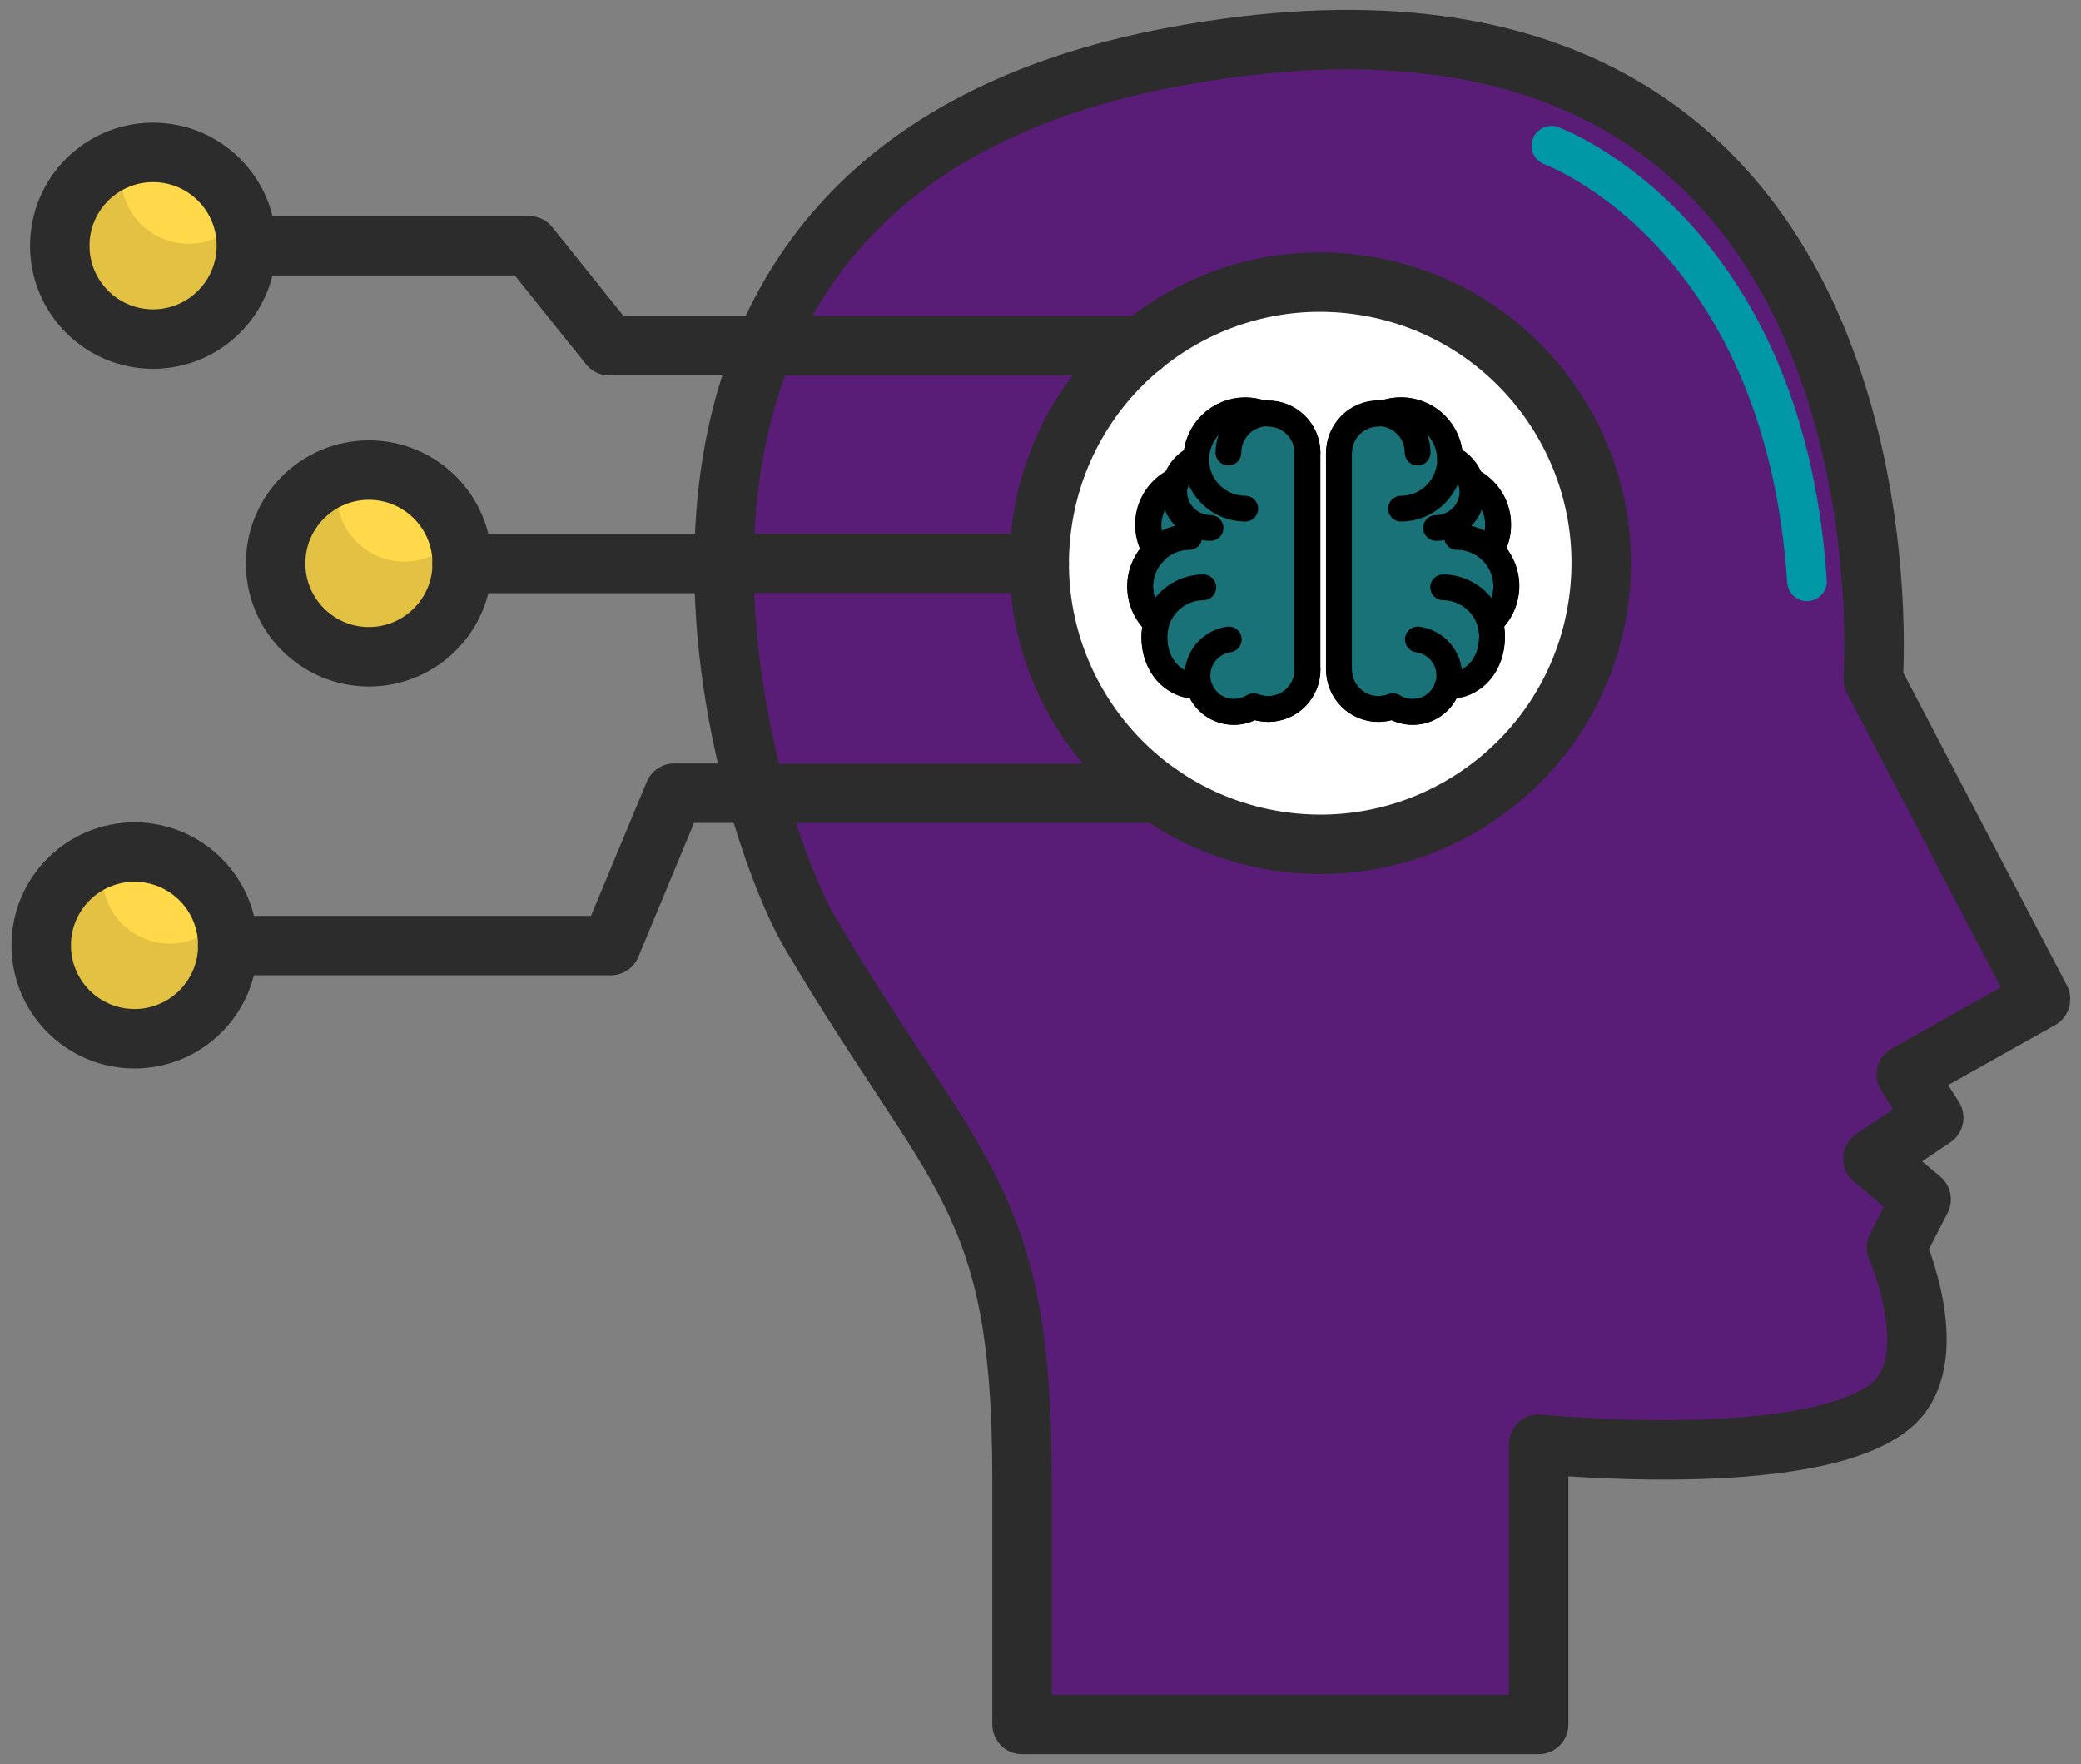 <svg width="105" height="89" viewBox="0 0 105 89" fill="none" xmlns="http://www.w3.org/2000/svg">
<rect x="0" y="0" width="105" height="89" fill="#808080" stroke="none"/>
<path d="M59.342 2.846C27.182 8.758 37.349 41.026 40.855 47.026C48.213 59.511 51.569 60.28 51.569 74.63V87H77.634V72.862C77.634 72.862 91.263 74.241 95.37 70.954C98.214 68.683 95.688 62.931 95.688 62.931L96.933 60.51L94.496 58.46L97.569 56.392L96.183 54.21L102.957 50.41L94.513 34.267C94.513 34.267 97.313 -4.125 59.342 2.846Z" fill="#591D77"/>
<g style="mix-blend-mode:screen">
<path d="M78.279 7.353C78.279 7.353 90.008 11.594 91.174 29.328" stroke="#0097A7" stroke-width="2" stroke-miterlimit="10" stroke-linecap="round"/>
</g>
<path d="M59.342 2.846C27.182 8.758 37.349 41.026 40.855 47.026C48.213 59.511 51.569 60.28 51.569 74.63V87H77.634V72.862C77.634 72.862 91.263 74.241 95.37 70.954C98.214 68.683 95.688 62.931 95.688 62.931L96.933 60.51L94.496 58.46L97.569 56.392L96.183 54.21L102.957 50.41L94.513 34.267C94.513 34.267 97.313 -4.125 59.342 2.846Z" stroke="#2C2C2C" stroke-width="3" stroke-linecap="round" stroke-linejoin="round"/>
<path d="M80.609 30.675C81.857 22.943 76.602 15.663 68.873 14.415C61.144 13.167 53.866 18.423 52.619 26.155C51.371 33.888 56.625 41.168 64.355 42.416C72.084 43.664 79.361 38.408 80.609 30.675Z" fill="white"/>
<path d="M80.609 30.675C81.857 22.943 76.602 15.663 68.873 14.415C61.144 13.167 53.866 18.423 52.619 26.155C51.371 33.888 56.625 41.168 64.355 42.416C72.084 43.664 79.361 38.408 80.609 30.675Z" stroke="#2C2C2C" stroke-width="3" stroke-linecap="round" stroke-linejoin="round"/>
<path d="M57.646 17.443H30.742L26.696 12.398H12.432" stroke="#2C2C2C" stroke-width="3" stroke-linecap="round" stroke-linejoin="round"/>
<path d="M7.724 17.108C10.324 17.108 12.432 14.999 12.432 12.398C12.432 9.797 10.324 7.688 7.724 7.688C5.124 7.688 3.016 9.797 3.016 12.398C3.016 14.999 5.124 17.108 7.724 17.108Z" fill="#FFD94A"/>
<g style="mix-blend-mode:multiply">
<path d="M9.517 12.301C8.613 12.301 7.746 11.941 7.106 11.302C6.467 10.662 6.108 9.795 6.108 8.89C6.11 8.526 6.172 8.164 6.293 7.821C5.47 8.087 4.735 8.575 4.172 9.233C3.609 9.89 3.238 10.691 3.102 11.546C2.965 12.4 3.068 13.277 3.398 14.077C3.728 14.877 4.274 15.57 4.974 16.08C5.673 16.589 6.5 16.895 7.363 16.963C8.226 17.032 9.091 16.86 9.862 16.467C10.633 16.074 11.281 15.475 11.733 14.736C12.185 13.998 12.424 13.149 12.423 12.283C12.422 11.833 12.35 11.386 12.211 10.958C11.897 11.375 11.49 11.713 11.022 11.946C10.555 12.179 10.04 12.301 9.517 12.301Z" fill="#E3C142"/>
</g>
<path d="M7.724 17.108C10.324 17.108 12.432 14.999 12.432 12.398C12.432 9.797 10.324 7.688 7.724 7.688C5.124 7.688 3.016 9.797 3.016 12.398C3.016 14.999 5.124 17.108 7.724 17.108Z" stroke="#2C2C2C" stroke-width="3" stroke-linecap="round" stroke-linejoin="round"/>
<path d="M6.787 52.407C9.387 52.407 11.495 50.298 11.495 47.697C11.495 45.096 9.387 42.988 6.787 42.988C4.187 42.988 2.08 45.096 2.08 47.697C2.08 50.298 4.187 52.407 6.787 52.407Z" fill="#FFD94A"/>
<g style="mix-blend-mode:multiply">
<path d="M8.572 47.609C7.668 47.609 6.801 47.25 6.161 46.61C5.522 45.971 5.163 45.103 5.163 44.199C5.167 43.831 5.233 43.467 5.357 43.121C4.459 43.395 3.663 43.93 3.069 44.657C2.476 45.385 2.111 46.272 2.022 47.207C1.932 48.142 2.122 49.082 2.567 49.909C3.013 50.735 3.693 51.411 4.522 51.851C5.352 52.291 6.293 52.474 7.227 52.379C8.161 52.283 9.045 51.912 9.768 51.313C10.491 50.714 11.02 49.914 11.289 49.014C11.557 48.114 11.552 47.155 11.275 46.257C10.959 46.676 10.551 47.016 10.082 47.25C9.613 47.485 9.096 47.608 8.572 47.609V47.609Z" fill="#E3C142"/>
</g>
<path d="M6.787 52.407C9.387 52.407 11.495 50.298 11.495 47.697C11.495 45.096 9.387 42.988 6.787 42.988C4.187 42.988 2.08 45.096 2.08 47.697C2.08 50.298 4.187 52.407 6.787 52.407Z" stroke="#2C2C2C" stroke-width="3" stroke-linecap="round" stroke-linejoin="round"/>
<path d="M18.614 33.136C21.215 33.136 23.322 31.027 23.322 28.426C23.322 25.825 21.215 23.717 18.614 23.717C16.015 23.717 13.907 25.825 13.907 28.426C13.907 31.027 16.015 33.136 18.614 33.136Z" fill="#FFD94A"/>
<g style="mix-blend-mode:multiply">
<path d="M20.399 28.338C19.95 28.338 19.506 28.25 19.092 28.078C18.678 27.906 18.301 27.654 17.985 27.336C17.668 27.018 17.417 26.641 17.246 26.226C17.075 25.812 16.988 25.367 16.989 24.919C16.995 24.554 17.061 24.193 17.184 23.849C16.286 24.124 15.49 24.659 14.896 25.386C14.302 26.113 13.938 27.001 13.848 27.936C13.759 28.87 13.949 29.811 14.394 30.637C14.839 31.464 15.52 32.14 16.349 32.58C17.179 33.02 18.12 33.203 19.054 33.107C19.988 33.011 20.872 32.641 21.595 32.042C22.318 31.443 22.847 30.643 23.115 29.743C23.383 28.843 23.379 27.883 23.101 26.986C22.785 27.404 22.377 27.744 21.908 27.978C21.439 28.212 20.923 28.336 20.399 28.338V28.338Z" fill="#E3C142"/>
</g>
<path d="M18.614 33.136C21.215 33.136 23.322 31.027 23.322 28.426C23.322 25.825 21.215 23.717 18.614 23.717C16.015 23.717 13.907 25.825 13.907 28.426C13.907 31.027 16.015 33.136 18.614 33.136Z" stroke="#2C2C2C" stroke-width="3" stroke-linecap="round" stroke-linejoin="round"/>
<path d="M52.435 28.426H23.314" stroke="#2C2C2C" stroke-width="3" stroke-linecap="round" stroke-linejoin="round"/>
<path d="M58.459 40.019H34.019L30.821 47.707H11.487" stroke="#2C2C2C" stroke-width="3" stroke-linecap="round" stroke-linejoin="round"/>
<path d="M71.281 35.918C70.928 35.919 70.583 35.821 70.284 35.635C70.046 35.723 69.795 35.769 69.541 35.771C69.28 35.77 69.022 35.718 68.781 35.617C68.54 35.517 68.322 35.37 68.138 35.184C67.954 34.999 67.808 34.78 67.709 34.538C67.61 34.297 67.559 34.039 67.56 33.778V22.834C67.562 22.308 67.771 21.805 68.142 21.433C68.513 21.061 69.016 20.85 69.541 20.847C69.633 20.838 69.726 20.838 69.818 20.847V20.847C70.098 20.746 70.394 20.695 70.691 20.694C71.341 20.694 71.965 20.949 72.428 21.404C72.891 21.86 73.157 22.479 73.168 23.129H73.215C73.449 23.24 73.657 23.398 73.827 23.594C73.996 23.79 74.123 24.019 74.199 24.267H74.229C74.637 24.472 74.98 24.788 75.22 25.177C75.459 25.567 75.586 26.015 75.585 26.472C75.588 26.923 75.465 27.366 75.231 27.752V27.752C75.478 27.983 75.674 28.263 75.808 28.573C75.942 28.883 76.011 29.218 76.011 29.556C76.011 29.894 75.942 30.228 75.808 30.539C75.674 30.849 75.478 31.128 75.231 31.36H75.178C75.25 31.599 75.285 31.848 75.284 32.097C75.284 33.471 74.418 34.58 73.05 34.58C72.942 34.966 72.711 35.306 72.391 35.548C72.072 35.79 71.681 35.92 71.281 35.918V35.918Z" fill="#197278" stroke="black" stroke-width="1.3" stroke-linecap="round" stroke-linejoin="round"/>
<path d="M60.354 23.136C60.364 22.486 60.63 21.867 61.093 21.411C61.557 20.956 62.18 20.7 62.83 20.7C63.126 20.703 63.419 20.755 63.697 20.854C63.787 20.845 63.878 20.845 63.968 20.854C64.23 20.852 64.489 20.902 64.732 21.001C64.974 21.1 65.195 21.245 65.381 21.429C65.567 21.613 65.715 21.832 65.817 22.073C65.918 22.314 65.971 22.573 65.973 22.835V33.779C65.974 34.04 65.923 34.299 65.823 34.541C65.724 34.783 65.578 35.002 65.393 35.187C65.208 35.373 64.989 35.52 64.748 35.62C64.506 35.72 64.247 35.772 63.986 35.772C63.734 35.769 63.485 35.723 63.249 35.636C62.949 35.821 62.604 35.919 62.252 35.919C61.857 35.923 61.471 35.799 61.151 35.565C60.833 35.331 60.598 35 60.483 34.622C59.115 34.622 58.243 33.513 58.243 32.139C58.243 31.89 58.281 31.641 58.355 31.402H58.302C58.055 31.171 57.859 30.891 57.725 30.581C57.591 30.271 57.522 29.936 57.522 29.598C57.522 29.26 57.591 28.925 57.725 28.615C57.859 28.305 58.055 28.025 58.302 27.794V27.794C58.073 27.406 57.951 26.965 57.948 26.514C57.949 26.058 58.075 25.611 58.313 25.222C58.551 24.833 58.892 24.517 59.298 24.309H59.351C59.426 24.061 59.553 23.831 59.723 23.636C59.892 23.439 60.101 23.281 60.336 23.171L60.354 23.136Z" fill="#197278" stroke="black" stroke-width="1.3" stroke-linecap="round" stroke-linejoin="round"/>
<path d="M65.974 33.778C65.975 34.039 65.924 34.298 65.824 34.54C65.725 34.782 65.579 35.001 65.394 35.187C65.209 35.372 64.99 35.519 64.749 35.619C64.507 35.719 64.248 35.77 63.987 35.77C63.735 35.768 63.486 35.722 63.25 35.635C62.95 35.82 62.605 35.918 62.253 35.918C61.768 35.915 61.303 35.721 60.96 35.377C60.617 35.034 60.422 34.57 60.419 34.084C60.42 33.641 60.581 33.214 60.871 32.879C61.161 32.545 61.562 32.326 62 32.262" stroke="black" stroke-width="1.3" stroke-linecap="round" stroke-linejoin="round"/>
<path d="M61.982 22.834C61.984 22.355 62.158 21.892 62.473 21.531C62.788 21.171 63.224 20.936 63.698 20.87C63.788 20.861 63.879 20.861 63.969 20.87C64.495 20.867 65.001 21.072 65.376 21.44C65.751 21.807 65.966 22.308 65.974 22.834" stroke="black" stroke-width="1.3" stroke-linecap="round" stroke-linejoin="round"/>
<path d="M60.484 34.621C59.116 34.621 58.244 33.512 58.244 32.138C58.245 31.888 58.282 31.64 58.356 31.401C58.508 30.893 58.819 30.447 59.244 30.129C59.668 29.81 60.184 29.636 60.714 29.632" stroke="black" stroke-width="1.3" stroke-linecap="round" stroke-linejoin="round"/>
<path d="M58.309 31.384C57.949 31.042 57.699 30.6 57.592 30.116C57.485 29.631 57.526 29.125 57.708 28.664C57.891 28.202 58.207 27.806 58.617 27.526C59.026 27.245 59.51 27.094 60.007 27.091" stroke="black" stroke-width="1.3" stroke-linecap="round" stroke-linejoin="round"/>
<path d="M58.272 27.752C58.044 27.364 57.922 26.922 57.919 26.472C57.919 26.016 58.046 25.569 58.284 25.18C58.522 24.791 58.863 24.475 59.269 24.267" stroke="black" stroke-width="1.3" stroke-linecap="round" stroke-linejoin="round"/>
<path d="M62.831 25.664C62.173 25.663 61.543 25.4 61.079 24.935C60.615 24.47 60.354 23.839 60.354 23.182V23.135C60.365 22.485 60.63 21.866 61.094 21.41C61.557 20.955 62.181 20.699 62.831 20.7C63.126 20.702 63.419 20.754 63.697 20.853" stroke="black" stroke-width="1.3" stroke-linecap="round" stroke-linejoin="round"/>
<path d="M61.079 26.637C60.592 26.635 60.126 26.441 59.782 26.096C59.438 25.751 59.245 25.284 59.245 24.797C59.246 24.62 59.272 24.443 59.322 24.273C59.397 24.024 59.524 23.795 59.693 23.599C59.863 23.403 60.072 23.245 60.306 23.134" stroke="black" stroke-width="1.3" stroke-linecap="round" stroke-linejoin="round"/>
<path d="M65.956 22.84V33.778" stroke="black" stroke-width="1.3" stroke-linecap="round" stroke-linejoin="round"/>
<path d="M67.56 33.778C67.559 34.038 67.61 34.297 67.709 34.538C67.808 34.78 67.954 34.999 68.138 35.184C68.322 35.369 68.54 35.517 68.781 35.617C69.022 35.718 69.28 35.77 69.541 35.77C69.795 35.769 70.046 35.723 70.284 35.635C70.583 35.821 70.928 35.919 71.281 35.918C71.676 35.922 72.062 35.798 72.381 35.564C72.7 35.33 72.935 34.999 73.05 34.621C73.099 34.446 73.125 34.266 73.126 34.084C73.126 33.64 72.966 33.211 72.674 32.876C72.383 32.541 71.98 32.323 71.54 32.262" stroke="black" stroke-width="1.3" stroke-linecap="round" stroke-linejoin="round"/>
<path d="M71.528 22.834C71.528 22.355 71.356 21.893 71.041 21.532C70.727 21.171 70.293 20.936 69.818 20.87C69.726 20.861 69.633 20.861 69.541 20.87C69.016 20.874 68.513 21.084 68.142 21.456C67.771 21.828 67.562 22.332 67.56 22.858" stroke="black" stroke-width="1.3" stroke-linecap="round" stroke-linejoin="round"/>
<path d="M73.049 34.621C74.417 34.621 75.284 33.512 75.284 32.138C75.285 31.889 75.249 31.64 75.177 31.401C75.024 30.893 74.713 30.448 74.288 30.13C73.864 29.812 73.349 29.637 72.819 29.632" stroke="black" stroke-width="1.3" stroke-linecap="round" stroke-linejoin="round"/>
<path d="M75.219 31.384C75.466 31.152 75.662 30.872 75.796 30.562C75.93 30.252 75.999 29.917 75.999 29.579C75.999 29.241 75.93 28.907 75.796 28.596C75.662 28.286 75.466 28.007 75.219 27.775C74.759 27.338 74.15 27.093 73.515 27.091" stroke="black" stroke-width="1.3" stroke-linecap="round" stroke-linejoin="round"/>
<path d="M75.243 27.752C75.477 27.366 75.599 26.923 75.596 26.472C75.597 26.015 75.471 25.567 75.231 25.177C74.992 24.788 74.649 24.473 74.24 24.267" stroke="black" stroke-width="1.3" stroke-linecap="round" stroke-linejoin="round"/>
<path d="M70.691 25.664C71.348 25.663 71.978 25.4 72.442 24.935C72.906 24.47 73.167 23.839 73.167 23.182V23.135C73.156 22.485 72.891 21.866 72.427 21.41C71.964 20.955 71.34 20.699 70.691 20.7C70.393 20.7 70.098 20.752 69.818 20.853" stroke="black" stroke-width="1.3" stroke-linecap="round" stroke-linejoin="round"/>
<path d="M72.46 26.637C72.947 26.635 73.413 26.441 73.757 26.096C74.101 25.751 74.294 25.284 74.294 24.797C74.29 24.62 74.264 24.444 74.217 24.273C74.141 24.025 74.014 23.796 73.844 23.6C73.675 23.404 73.466 23.246 73.232 23.134" stroke="black" stroke-width="1.3" stroke-linecap="round" stroke-linejoin="round"/>
<path d="M67.554 22.84V33.778" stroke="black" stroke-width="1.3" stroke-linecap="round" stroke-linejoin="round"/>
</svg>
